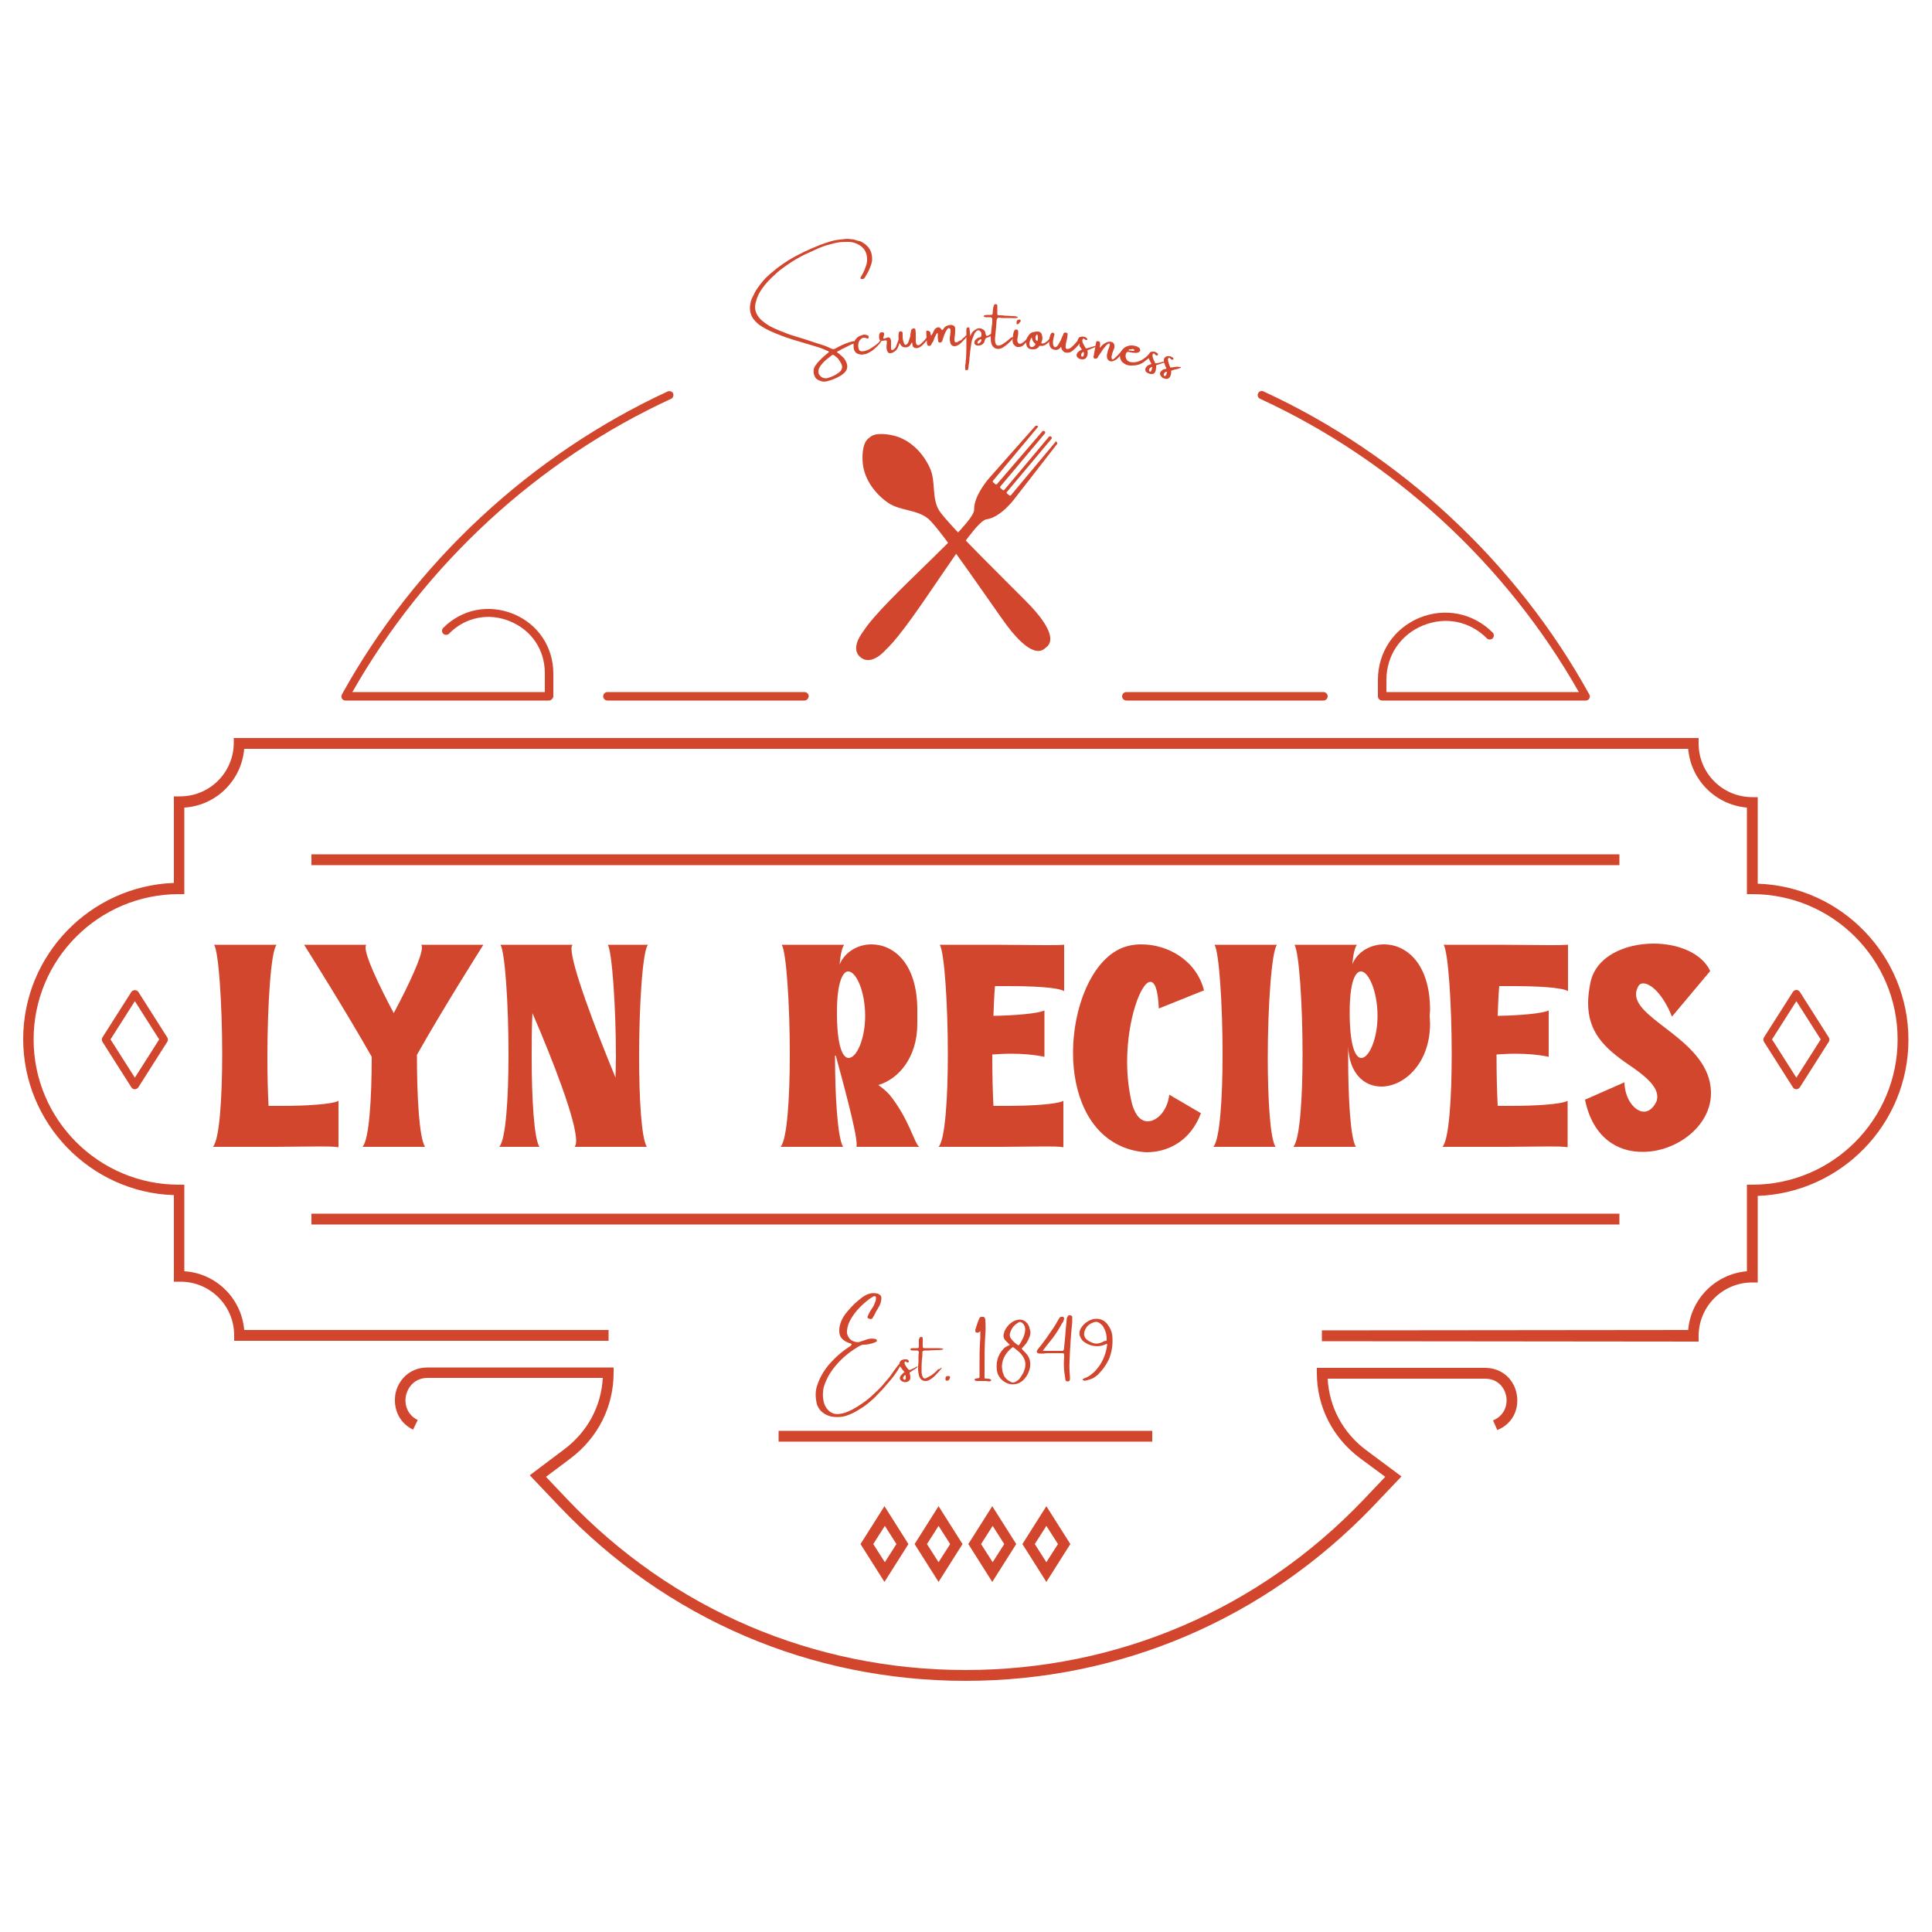 <?xml version="1.0" encoding="utf-8"?>
<!-- Generator: Adobe Illustrator 24.2.3, SVG Export Plug-In . SVG Version: 6.00 Build 0)  -->
<svg version="1.1" id="Layer_1" xmlns="http://www.w3.org/2000/svg" xmlns:xlink="http://www.w3.org/1999/xlink" x="0px" y="0px"
	 viewBox="0 0 500 500" style="enable-background:new 0 0 500 500;" xml:space="preserve">
<style type="text/css">
	.st0{fill:#D2462D;}
</style>
<g>
	<g>
		<g>
			<path class="st0" d="M223.3,62.8c1.7,1,2.5,2.5,2.4,4.5c0,0.3-0.1,0.7-0.2,1c-0.2,0.6-0.4,1.2-0.7,1.8c-0.3,0.6-0.6,1.1-0.9,1.6
				c-0.2,0.4-0.5,0.6-0.9,0.5c-0.1,0-0.2,0-0.3-0.1c0-0.1,0-0.2,0-0.3c0.5-0.8,1-1.7,1.3-2.7c0.3-0.6,0.4-1.3,0.4-2
				c0-1.8-0.8-3.1-2.4-3.9c-0.8-0.4-1.6-0.6-2.4-0.6c-0.8,0-1.6,0-2.4,0.1c-0.8,0.1-1.5,0.3-2.3,0.5c-1.2,0.3-2.3,0.7-3.4,1.2
				c-1.1,0.5-2.2,1-3.3,1.5c-1.4,0.7-2.8,1.5-4.1,2.4c-1.3,0.9-2.6,1.8-3.7,2.9c-1.1,1-2.2,2.1-3.1,3.4c-0.8,1.1-1.4,2.3-1.7,3.6
				c-0.5,1.7,0,3.2,1.3,4.5c0.8,0.7,1.7,1.4,2.7,1.9c1.6,0.8,3.2,1.4,4.8,2c1.4,0.4,2.8,0.9,4.2,1.3c0.9,0.3,1.8,0.6,2.7,0.9
				c0.7,0.2,1.3,0.4,1.9,0.6c0.6,0.2,1.3,0.5,1.9,0.8c0.4,0.2,0.7,0.2,1.1,0c1.2-0.7,2.5-1.3,3.8-1.7c0,0,0.1,0,0.1,0
				c0.3-0.1,0.6-0.2,0.9-0.2c0.1,0,0.1,0,0.2,0.1c0.1,0,0.1,0.1,0.1,0.2c0,0.1,0,0.2,0,0.2c0,0.1-0.1,0.1-0.2,0.1
				c-0.5,0.1-0.9,0.3-1.3,0.5c-0.4,0.2-0.8,0.4-1.2,0.6c-0.3,0.2-0.7,0.3-1,0.5c0,0-0.1,0-0.1,0.1c-0.2,0.1-0.3,0.1-0.5,0.2
				c-0.1,0.1-0.3,0.2-0.4,0.3c0.1,0.2,0.3,0.3,0.5,0.4c0.1,0.1,0.2,0.1,0.2,0.2c0.4,0.3,0.7,0.6,1,0.9c0.3,0.3,0.5,0.7,0.7,1.1
				c0.5,1.1,0.3,2-0.5,2.8c-0.3,0.3-0.6,0.5-0.9,0.7c-1.2,0.7-2.4,1.2-3.7,1.5c-0.5,0.1-1,0.1-1.5-0.1c-0.7-0.2-1.2-0.5-1.5-1.1
				c-0.3-0.5-0.4-1.2-0.3-1.9c0.1-0.5,0.3-0.9,0.6-1.2c0.3-0.5,0.7-0.9,1.1-1.3c0.4-0.4,0.8-0.8,1.3-1.2c0.2-0.2,0.4-0.3,0.6-0.5
				c0.1-0.1,0.2-0.2,0.3-0.2c0-0.1-0.1-0.2-0.1-0.3c-0.1-0.1-0.1-0.1-0.2-0.1c0,0-0.1,0-0.1,0c-1-0.5-2.1-0.9-3.2-1.2
				c-1.3-0.4-2.6-0.8-4-1.2c-0.6-0.2-1.1-0.3-1.7-0.5c-1.9-0.6-3.8-1.3-5.6-2.1c-1.1-0.5-2.2-1.1-3.2-1.8c-0.5-0.4-0.9-0.8-1.3-1.3
				c-0.8-1-1.1-2.2-1-3.5c0.1-0.7,0.2-1.3,0.5-2c0.3-0.6,0.6-1.2,0.9-1.8c0.8-1.3,1.7-2.4,2.7-3.5c1.8-1.7,3.7-3.2,5.8-4.5
				c2.6-1.6,5.4-2.9,8.2-4c1-0.4,2-0.7,3-1c1-0.3,2.1-0.4,3.1-0.5c0.6-0.1,1.3-0.1,1.9,0c0.6,0,1.2,0.2,1.8,0.4
				C222.7,62.4,223,62.6,223.3,62.8z M215.8,91.9c-0.2-0.1-0.4-0.1-0.6,0.1c-0.5,0.4-1,0.8-1.5,1.2c-0.5,0.4-0.9,0.9-1.3,1.4
				c-0.2,0.3-0.4,0.6-0.5,0.9c-0.2,0.7-0.1,1.3,0.3,1.7c0.4,0.5,0.9,0.7,1.6,0.7c0.2,0,0.3,0,0.4-0.1c0,0,0.1,0,0.1,0
				c1-0.3,1.9-0.7,2.7-1.3c1-0.7,1.2-1.6,0.6-2.6c-0.2-0.4-0.5-0.8-0.8-1.2C216.6,92.5,216.2,92.2,215.8,91.9z"/>
			<path class="st0" d="M227.8,88.1c0.2-0.2,0.3-0.2,0.4-0.2c0.1,0,0.1,0.2-0.1,0.4c-0.4,0.6-0.9,1.2-1.5,1.7
				c-0.6,0.6-1.2,1-1.8,1.3c-0.4,0.2-0.8,0.4-1.3,0.4c-0.3,0.1-0.7,0.1-1,0c-0.8-0.1-1.3-0.6-1.5-1.3c-0.1-0.4-0.1-0.9-0.1-1.3
				c0.1-0.5,0.2-0.9,0.5-1.2c0.2-0.4,0.6-0.7,1-0.9c0.4-0.2,0.8-0.3,1.2-0.4c0.4,0,0.8,0.1,1.1,0.3c0.1,0,0.1,0.1,0.1,0.2
				c0,0.1,0,0.1,0,0.2c0,0.2-0.1,0.3-0.2,0.3c-0.1,0-0.3,0-0.4-0.1c-0.1,0-0.3-0.1-0.4-0.1c-0.2,0-0.3,0-0.4,0
				c-0.4,0.1-0.7,0.4-1,0.8c-0.2,0.4-0.3,0.8-0.3,1.2c0,0.4,0.1,0.8,0.2,1.1c0.2,0.3,0.5,0.5,0.9,0.4c0.4,0,0.8-0.1,1.3-0.3
				c0.5-0.2,1-0.5,1.4-0.8c0.5-0.3,0.9-0.6,1.2-0.9C227.5,88.6,227.7,88.3,227.8,88.1z"/>
			<path class="st0" d="M232.6,87.7c0.1-0.2,0.1-0.3,0.2-0.3c0,0,0.1,0.1,0.1,0.2c0,0.1,0,0.3,0,0.5c0,0.3-0.1,0.6-0.2,1
				c-0.1,0.4-0.3,0.7-0.4,1c-0.2,0.4-0.6,0.8-1,1c-0.4,0.3-0.8,0.3-1.1,0.3s-0.6-0.4-0.7-0.9c-0.1-0.5-0.1-1,0-1.5
				c0-0.2,0-0.5,0-0.7c0-0.1,0-0.1-0.1-0.2c0,0-0.1,0-0.2,0c0,0-0.1,0-0.2,0c-0.3,0.1-0.6,0.1-0.8,0.1c-0.4-0.1-0.6-0.2-0.6-0.4
				c-0.1-0.2-0.1-0.5-0.1-0.9c0-0.3,0.1-0.5,0.2-0.7c0.2-0.2,0.3-0.2,0.6-0.2c0.3,0,0.5,0.1,0.5,0.3c0,0.2,0,0.5-0.1,0.7
				c-0.1,0.2-0.1,0.4-0.1,0.5c0,0.1,0.1,0.2,0.4,0.1c0.1,0,0.1,0,0.2-0.1c0.1,0,0.2-0.1,0.3-0.1c0.1,0,0.3-0.1,0.4-0.1
				c0.2,0,0.4,0.1,0.5,0.3c0.1,0.2,0.2,0.4,0.2,0.7c0,0.3,0,0.6,0,0.9c0,0.4,0,0.7,0,1c0,0.3,0.1,0.4,0.3,0.4c0.2,0,0.5-0.2,0.9-0.7
				C231.9,89.5,232.3,88.8,232.6,87.7z"/>
			<path class="st0" d="M240.2,86.9c0.1,0,0.1,0.2,0,0.5c-0.1,0.3-0.3,0.7-0.7,1.1c-0.3,0.4-0.7,0.8-1.1,1.1
				c-0.4,0.3-0.8,0.5-1.2,0.5c-0.3,0-0.6-0.1-0.7-0.2c-0.2-0.1-0.3-0.3-0.3-0.5c-0.1-0.2-0.1-0.3-0.1-0.5c0-0.1,0-0.2-0.1-0.2
				c0,0,0,0-0.1,0c-0.3,0.8-0.8,1.2-1.6,1.2c-0.4,0-0.8-0.1-1.1-0.5c-0.3-0.4-0.5-0.8-0.6-1.4c-0.1-0.6-0.1-1.2,0-1.8
				c0-0.2,0.1-0.4,0.3-0.4c0.1-0.1,0.3-0.1,0.4,0c0.2,0.1,0.2,0.1,0.3,0.3c0,0.1,0,0.3,0,0.4c0,0.1,0,0.2,0,0.3c0,0.4,0,0.8,0.1,1.2
				c0.1,0.4,0.2,0.8,0.4,1.1c0.2,0.2,0.4,0.2,0.6,0c0.2-0.2,0.4-0.5,0.5-0.9c0.1-0.3,0.2-0.6,0.3-0.9c0.1-0.3,0.1-0.5,0.1-0.7
				c0-0.1,0-0.1,0-0.1c0-0.1,0.1-0.3,0.1-0.4c0-0.2,0.1-0.4,0.1-0.6c0.1-0.3,0.3-0.5,0.7-0.5c0.2,0,0.4,0.1,0.4,0.3
				c0,0.3,0.1,0.6,0.1,0.9c0,0.3,0,0.6,0,0.9c0,0.4,0,0.8,0,1.2c0,0.6,0.2,0.9,0.4,1c0.3,0.1,0.6,0,0.9-0.3c0.3-0.3,0.7-0.6,1-1
				c0,0,0.1-0.1,0.1-0.1c0.1-0.1,0.1-0.2,0.2-0.3c0.1-0.1,0.2-0.2,0.3-0.3C240.1,87,240.2,86.9,240.2,86.9z"/>
			<path class="st0" d="M249.1,87.7L249.1,87.7c0-0.1,0.1-0.2,0.3-0.3s0.3-0.3,0.5-0.5c0.2-0.1,0.3-0.2,0.4-0.2c0.1,0,0.1,0.1,0,0.4
				c0,0,0,0.1-0.1,0.1c0,0-0.1,0.1-0.1,0.1c0,0,0,0,0,0c-0.8,0.9-1.3,1.4-1.8,1.8c-0.4,0.3-0.9,0.5-1.3,0.5c-0.4,0-0.7-0.2-0.9-0.5
				c-0.2-0.3-0.2-0.7-0.3-1.1c0-0.4,0-0.9,0.1-1.3c0.1-0.5,0.1-0.9,0.1-1.2c0-0.3-0.1-0.5-0.4-0.6c-0.2,0-0.4,0.2-0.6,0.5
				c-0.2,0.3-0.4,0.7-0.6,1.2c-0.2,0.5-0.3,0.9-0.4,1.2c-0.1,0.2-0.1,0.3-0.1,0.4c-0.1,0.2-0.2,0.3-0.4,0.4c-0.2,0.1-0.3,0.1-0.5,0
				c-0.1-0.1-0.2-0.2-0.2-0.3c0-0.3-0.1-0.5-0.1-0.8c0-0.2,0-0.4,0-0.5c0,0,0-0.1,0-0.2c0-0.1,0-0.2,0-0.3c0-0.1,0-0.2,0-0.2
				s-0.1-0.1-0.1-0.1c-0.1,0-0.2,0.1-0.3,0.3c-0.1,0.2-0.2,0.5-0.4,0.8c-0.1,0.3-0.2,0.6-0.3,0.8c-0.1,0.2-0.1,0.4-0.2,0.4
				c0,0,0,0.1-0.1,0.1c-0.1,0.2-0.2,0.4-0.3,0.6c-0.1,0.2-0.2,0.3-0.4,0.3c-0.4,0.1-0.6-0.1-0.7-0.5c-0.1-1-0.1-2.1-0.2-3.1
				c0-0.3,0.2-0.4,0.5-0.3c0.3,0.1,0.5,0.2,0.6,0.5c0,0.4,0.1,0.7,0.2,0.7c0.1,0,0.2-0.2,0.4-0.6c0.1-0.2,0.2-0.4,0.3-0.6
				c0.1-0.3,0.3-0.5,0.6-0.7c0.2-0.2,0.5-0.2,0.7-0.2c0.2,0.1,0.4,0.2,0.6,0.5c0.1,0.1,0.1,0.2,0.2,0.2c0.1,0,0.1,0,0.2-0.1
				c0.1-0.1,0.1-0.1,0.2-0.2c0-0.1,0.1-0.2,0.1-0.2c0.3-0.4,0.7-0.6,1.1-0.7c0.4-0.1,0.8-0.2,1.2,0c0.4,0.1,0.6,0.4,0.6,0.9
				c0,0.6,0,1.2-0.1,1.8c0,0.3-0.1,0.6-0.1,0.8c0,0.6,0.1,0.9,0.3,0.9c0.2,0,0.5,0,0.8-0.3C248.5,88.2,248.8,88,249.1,87.7z"/>
			<path class="st0" d="M255.6,86.9c0.2-0.1,0.5-0.2,0.9-0.5c0.4-0.3,0.5-0.3,0.5,0c0,0.3-0.2,0.5-0.6,0.6c-0.4,0.2-0.7,0.3-1,0.4
				c-0.1,0-0.2,0.1-0.2,0.1c-0.1,0.1-0.1,0.1-0.2,0.2c-0.1,0.3-0.2,0.6-0.3,0.9c-0.4,0.7-1.1,0.9-1.9,0.8c-0.3-0.1-0.5-0.2-0.6-0.5
				c-0.1-0.2,0-0.5,0.1-0.8c0.3-0.3,0.6-0.6,0.9-0.7c0.1-0.1,0.3-0.1,0.4-0.1c0.1,0,0.1,0,0.2-0.1c0.1-0.1,0.2-0.2,0.2-0.5
				c0-0.2,0-0.5-0.1-0.7c-0.1-0.2-0.3-0.4-0.5-0.5c-0.2-0.1-0.5,0-0.7,0.2c-0.3,0.3-0.5,0.5-0.6,0.9c-0.3,0.7-0.6,1.4-0.7,2.1
				c-0.2,1.3-0.4,2.7-0.5,4c0,0.6-0.1,1.2-0.2,1.8c0,0.3-0.1,0.5-0.1,0.8c0,0.1,0,0.2-0.1,0.3c0,0.2-0.2,0.2-0.4,0.2
				c-0.2,0-0.3-0.1-0.3-0.3c0-0.2,0-0.4,0-0.6c0,0,0-0.1,0-0.1c0-0.2,0-0.5,0.1-0.7c0-0.4,0-0.8,0.1-1.2c0.1-1.7,0.1-3.4,0.1-5.1
				c0-0.6,0-1.3,0-1.9c0-0.1,0-0.1,0-0.2c0-0.2,0-0.4,0-0.6c0-0.2,0.2-0.3,0.4-0.4c0.2,0,0.4,0.1,0.4,0.3c0,0,0,0,0,0.1
				c0.1,0.5,0.1,1.1,0.2,1.9c0.2-0.5,0.4-0.9,0.7-1.2s0.6-0.5,1-0.7c0.3-0.1,0.6-0.2,0.9-0.1c0.3,0,0.6,0.2,0.9,0.4
				c0.3,0.2,0.4,0.6,0.5,1.1c0,0.2,0.1,0.3,0.2,0.4C255.2,86.9,255.3,86.9,255.6,86.9z M253.3,88.9c0.2-0.1,0.4-0.3,0.5-0.4
				c0.1-0.2,0.2-0.3,0.2-0.5c0-0.1,0-0.2-0.2-0.2c-0.3,0.1-0.5,0.3-0.7,0.5c-0.1,0.2-0.2,0.4-0.1,0.5C253,88.9,253.1,89,253.3,88.9z
				"/>
			<path class="st0" d="M262.1,87.3c0.3-0.3,0.4-0.3,0.4-0.2c0,0.1-0.2,0.4-0.5,0.7c-0.3,0.3-0.6,0.7-1.1,1.1
				c-0.4,0.4-0.9,0.7-1.3,1c-0.5,0.3-0.9,0.4-1.3,0.4c-0.5,0-0.9-0.2-1.2-0.5c-0.3-0.3-0.5-0.7-0.6-1.2c-0.1-0.5-0.1-1-0.1-1.6
				c0.1-0.6,0.1-1.2,0.2-1.9c0-0.3,0.1-0.6,0.1-0.9c0.1-0.5,0.1-1,0.1-1.5c0-0.2,0-0.3-0.1-0.4c-0.1-0.1-0.2-0.2-0.3-0.2
				c-0.2,0-0.4,0-0.7,0c-0.2,0-0.4,0-0.6,0c-0.2,0-0.4-0.1-0.5-0.2c-0.1-0.1,0-0.2,0.2-0.3c0.1,0,0.3-0.1,0.5-0.1c0.2,0,0.4,0,0.6,0
				c0.1,0,0.2,0,0.3,0c0.3,0,0.5,0,0.6-0.1c0.1-0.1,0.1-0.3,0.1-0.5c0-0.3,0.1-0.6,0.1-0.9c0-0.2,0-0.3,0.1-0.5
				c0-0.2,0.1-0.4,0.2-0.6c0.1-0.2,0.3-0.2,0.5-0.2c0.2,0.1,0.3,0.2,0.3,0.3c0,0.3,0,0.6,0,0.9c0,0.2,0,0.3,0,0.5c0,0.2,0,0.4,0,0.6
				c0,0.3,0,0.4,0.1,0.5c0.1,0.1,0.2,0.1,0.5,0.1c0.5,0,0.9,0,1.3,0.1c0.2,0,0.8,0,1.8,0.1c1,0,1.5,0.1,1.6,0.3
				c0.1,0.2-0.6,0.3-1.9,0.2c-0.8,0-1.4,0-1.9,0c-0.3,0-0.6,0-0.8-0.1c-0.4,0-0.6,0-0.7,0.2s-0.2,0.4-0.2,0.8c0,0.4-0.1,0.8-0.1,1.3
				c-0.1,1-0.2,2.1-0.3,3.2c0,0.7,0.1,1.2,0.3,1.5c0.2,0.2,0.5,0.3,0.9,0.2c0.4-0.1,0.8-0.3,1.3-0.7c0.5-0.3,0.9-0.7,1.4-1.1
				c0.1-0.1,0.2-0.2,0.4-0.3C262,87.3,262.1,87.3,262.1,87.3z"/>
			<path class="st0" d="M265.9,88.2c-0.2,0.3-0.5,0.6-0.9,1c-0.4,0.4-0.8,0.6-1.3,0.6c-0.5,0.1-0.9-0.1-1.3-0.6
				c-0.2-0.2-0.3-0.4-0.3-0.7c-0.1-0.3-0.1-0.5,0-0.7c0-0.1,0-0.1,0-0.2c0-0.3,0.1-0.6,0.1-0.9c0-0.3,0.1-0.6,0.2-0.9
				c0.1-0.3,0.2-0.4,0.4-0.5c0.5-0.1,0.7,0.1,0.7,0.6c0,0.1,0,0.3,0,0.4c0,0.1,0,0.1,0,0.2c0,0.2-0.1,0.4-0.1,0.6
				c0,0.2,0,0.3-0.1,0.5c-0.1,0.7,0.1,1.2,0.4,1.3c0.3,0.2,0.7,0,1.2-0.4c0.5-0.4,0.8-0.7,0.9-1c0.2-0.3,0.3-0.3,0.3-0.2
				C266.1,87.6,266.1,87.8,265.9,88.2z M263.6,83.8c-0.1,0.1-0.2,0.1-0.2,0.1c-0.1,0-0.2,0-0.2,0c-0.1,0-0.1-0.1-0.1-0.2
				c0-0.1,0-0.2,0-0.3c0,0,0,0,0-0.1c0-0.1,0-0.2,0.1-0.3c0.1-0.2,0.3-0.3,0.7-0.3c0.1,0,0.2,0.1,0.2,0.2c0.1,0.1,0.1,0.2,0,0.3
				C263.9,83.4,263.8,83.6,263.6,83.8z"/>
			<path class="st0" d="M271.6,87.7c0.1-0.1,0.1,0,0.1,0.3c0,0.3-0.3,0.6-0.8,1c-0.5,0.4-1,0.6-1.5,0.5c-0.1,0-0.2,0-0.3,0
				c-0.1,0-0.2,0.1-0.2,0.2c-0.1,0.1-0.1,0.2-0.2,0.2l0,0c-0.3,0.3-0.7,0.5-1.2,0.5s-0.8,0-1.2-0.2c-0.4-0.2-0.6-0.6-0.7-1.1
				c-0.1-0.4,0-0.9,0.1-1.3c0.1-0.4,0.3-0.7,0.5-1c0.3-0.4,0.6-0.7,1-0.8c0.4-0.1,0.8-0.2,1.3-0.2c0.7,0,1.1,0.4,1.2,1.1
				c0.1,0.4,0.1,0.8,0,1.2c0,0.1-0.1,0.2-0.1,0.3c0,0.1-0.1,0.1-0.1,0.2c0,0.2,0,0.3,0.3,0.3C270.3,88.9,270.9,88.5,271.6,87.7z
				 M267.2,89.8c0.4-0.1,0.7-0.4,0.8-0.8c-0.6-0.4-0.9-1-1-1.7c-0.2,0.3-0.4,0.7-0.5,1.1c-0.1,0.4-0.1,0.8,0,1.1
				C266.7,89.8,266.9,89.9,267.2,89.8z M268.4,88.3c0.1-0.1,0.2-0.3,0.2-0.5c0-0.2,0-0.4,0-0.6c0-0.2-0.1-0.4-0.1-0.5
				s-0.1-0.2-0.2-0.1c-0.1,0.1-0.2,0.3-0.3,0.5c0,0.2,0,0.5,0,0.7S268.3,88.1,268.4,88.3z"/>
			<path class="st0" d="M279.4,88.9c-0.2,0.2-0.3,0.4-0.5,0.6c-0.9,1-1.6,1.6-2.1,1.7s-0.9,0.1-1.2,0c-0.3-0.1-0.5-0.4-0.7-0.6
				c-0.2-0.3-0.2-0.6-0.3-0.9c-0.4,0.7-1,1-1.8,0.8c-0.4-0.1-0.8-0.3-1-0.7c-0.2-0.4-0.3-0.9-0.3-1.5c0-0.6,0.2-1.2,0.4-1.8
				c0.1-0.2,0.2-0.3,0.4-0.4c0.1,0,0.3,0,0.4,0.1c0.1,0.1,0.2,0.2,0.2,0.3c0,0.1-0.1,0.3-0.1,0.4c0,0.1-0.1,0.2-0.1,0.3
				c-0.1,0.4-0.1,0.8-0.2,1.2c0,0.4,0,0.8,0.2,1.2c0.2,0.3,0.4,0.3,0.6,0.2s0.5-0.4,0.7-0.8c0.2-0.3,0.3-0.6,0.5-0.9
				c0.1-0.3,0.2-0.5,0.3-0.7l0-0.1c0.1-0.1,0.1-0.2,0.2-0.4c0.1-0.2,0.2-0.3,0.2-0.5c0.1-0.3,0.4-0.4,0.8-0.3
				c0.2,0.1,0.3,0.2,0.3,0.4c0,0.3-0.1,0.6-0.1,0.9c-0.1,0.3-0.1,0.6-0.2,0.9c-0.1,0.4-0.2,0.8-0.2,1.2c-0.1,0.6,0.1,0.9,0.6,0.8
				c0.5,0,1.3-0.7,2.3-1.9c0.1-0.1,0.2-0.3,0.2-0.4c0.1-0.2,0.2-0.4,0.3-0.6c0.2-0.2,0.6-0.3,1-0.3c0.2,0,0.4,0.1,0.6,0.1
				c0.2,0.1,0.3,0.2,0.5,0.4c0,0,0,0.1,0.1,0.1c0,0,0,0.1,0,0.2c-0.1,0.1-0.2,0.1-0.3,0.1c-0.1,0-0.2,0-0.2-0.1
				c-0.1,0-0.1-0.1-0.2-0.1l-0.1-0.1c-0.1-0.1-0.2-0.1-0.3,0c-0.1,0.1-0.1,0.2-0.2,0.3c0,0.3,0,0.5,0.2,0.9c0.2,0.3,0.3,0.6,0.5,0.9
				c0.1,0.1,0.1,0.2,0.2,0.3c0,0.1,0.2,0.1,0.4,0c0.2,0,0.7-0.2,1.4-0.4c0.7-0.2,1-0.3,1-0.2c0,0.1-0.3,0.3-0.8,0.5
				c-0.5,0.2-0.9,0.4-1.2,0.5c-0.3,0.1-0.4,0.2-0.4,0.2c0,0.1,0.1,0.3,0.1,0.5c0,0.2,0,0.5-0.1,0.8c-0.1,0.3-0.2,0.5-0.4,0.7
				c-0.2,0.2-0.5,0.3-0.9,0.3c-0.4,0-0.7-0.1-1-0.3c-0.3-0.2-0.4-0.4-0.5-0.7c0-0.3,0.1-0.6,0.4-0.9c0.2-0.2,0.4-0.3,0.7-0.5
				c0.1,0,0.2-0.1,0.3-0.1c-0.2-0.4-0.5-0.7-0.7-1.1C279.5,89.1,279.4,89,279.4,88.9z M280.1,92.3c0.1,0,0.3-0.1,0.3-0.2
				c0.1-0.1,0.1-0.3,0.1-0.5c0-0.2,0-0.3,0-0.4c0-0.1,0-0.1-0.1-0.1c0,0-0.1,0-0.1,0c-0.2,0.1-0.3,0.3-0.4,0.4
				c-0.1,0.2-0.1,0.4-0.1,0.5c0,0.1,0.1,0.1,0.1,0.2C279.9,92.3,280,92.3,280.1,92.3z"/>
			<path class="st0" d="M289.3,91.9c0.5-0.5,0.8-0.9,0.9-1c0.1-0.1,0.2-0.1,0.2,0.1c0,0.2-0.2,0.6-0.6,1.1c-0.4,0.6-0.9,1-1.4,1.2
				c-0.5,0.3-0.9,0.3-1.3,0.1c-0.3-0.2-0.6-0.5-0.6-0.9c-0.1-0.5,0-1,0.2-1.6c0,0,0,0,0-0.1c0-0.1,0.1-0.3,0.2-0.5
				c0.1-0.2,0.1-0.4,0.2-0.6c0.1-0.2,0.1-0.4,0.1-0.6c0-0.2-0.1-0.2-0.2-0.2c-0.3,0.1-0.6,0.3-0.9,0.7c-0.3,0.4-0.7,0.8-0.9,1.2
				c-0.3,0.4-0.5,0.8-0.7,1c-0.1,0.1-0.1,0.2-0.2,0.3c-0.1,0.1-0.1,0.2-0.2,0.4c-0.2,0.3-0.5,0.4-0.8,0.3c-0.2-0.1-0.3-0.2-0.3-0.4
				c0-0.2,0-0.3,0.1-0.4c0-0.1,0-0.2,0-0.2c0.2-1.1,0.4-2.2,0.6-3.3c0-0.1,0.1-0.2,0.2-0.2c0.1,0,0.2,0,0.4,0c0.1,0,0.2,0.1,0.3,0.2
				c0.1,0.1,0.1,0.2,0.1,0.4c0,0.1,0,0.1,0,0.2c0,0,0,0.1,0,0.1c0,0.2,0,0.3-0.1,0.4c0,0.2,0,0.3,0,0.3c0,0.1,0.1,0.1,0.1,0
				c0.1,0,0.2-0.2,0.4-0.4c0.4-0.4,0.8-0.7,1.3-0.9c0.4-0.2,0.9-0.2,1.3-0.1c0.4,0.1,0.6,0.4,0.7,0.8c0,0.2,0,0.4,0,0.6
				c0,0.2-0.1,0.4-0.2,0.6c-0.1,0.2-0.1,0.4-0.2,0.6c0,0.1-0.1,0.1-0.1,0.2c-0.2,0.7-0.3,1.2-0.2,1.4c0.1,0.3,0.2,0.4,0.4,0.3
				C288.5,92.7,288.8,92.4,289.3,91.9z"/>
			<path class="st0" d="M297.8,91.1c0.2-0.1,0.5-0.1,0.8-0.1c0.2,0,0.4,0.1,0.6,0.2c0.2,0.1,0.3,0.2,0.5,0.4c0,0,0,0.1,0,0.1
				c0,0,0,0.1-0.1,0.2c-0.1,0.1-0.2,0.1-0.3,0.1c-0.1,0-0.2,0-0.2-0.1c-0.1-0.1-0.1-0.1-0.2-0.2l-0.1-0.1c-0.1-0.1-0.2-0.1-0.3-0.1
				c-0.1,0-0.2,0.1-0.2,0.3c-0.1,0.3,0,0.5,0.1,0.9c0.1,0.3,0.2,0.6,0.4,0.9c0.1,0.1,0.1,0.2,0.1,0.3c0,0.1,0.2,0.1,0.4,0.1
				c0.2,0,0.7-0.1,1.4-0.3c0.7-0.2,1-0.2,1-0.1c0,0.1-0.3,0.2-0.9,0.4c-0.5,0.2-1,0.3-1.2,0.4c-0.3,0.1-0.4,0.1-0.4,0.2
				c0,0.1,0,0.3,0,0.5s-0.1,0.5-0.1,0.8c-0.1,0.3-0.2,0.5-0.4,0.7c-0.2,0.2-0.5,0.2-0.9,0.2c-0.4-0.1-0.7-0.2-1-0.4
				c-0.3-0.2-0.4-0.5-0.4-0.8c0-0.3,0.2-0.6,0.5-0.9c0.2-0.2,0.5-0.3,0.8-0.4c0.1,0,0.2-0.1,0.3-0.1c-0.2-0.4-0.4-0.8-0.6-1.2
				l-0.1-0.3c-0.5,0.4-0.9,0.7-1.3,1c-0.7,0.5-1.3,0.7-1.9,0.8c-0.5,0.1-1,0.1-1.4,0.1c-0.5,0-1-0.1-1.4-0.3
				c-0.4-0.2-0.8-0.5-1.1-0.9c-0.4-0.7-0.5-1.4-0.2-2.1c0.2-0.6,0.6-1,1.1-1.4c0.5-0.3,1.1-0.5,1.7-0.5c0.5,0,1,0.1,1.5,0.3
				c0.2,0.1,0.4,0.2,0.6,0.4c0.1,0.2,0.2,0.4,0.2,0.5c0,0.2-0.1,0.3-0.3,0.5c-0.4,0.2-0.8,0.3-1.2,0.2c-0.5,0-1-0.1-1.4-0.2
				c-0.2-0.1-0.4,0-0.5,0c-0.1,0.1-0.2,0.2-0.3,0.4c-0.2,0.6-0.1,1.1,0.2,1.6c0.2,0.3,0.5,0.5,1,0.6c0.4,0.1,0.9,0.1,1.4,0
				c0.5-0.1,1.2-0.3,1.9-0.8c0.6-0.4,1.2-0.9,1.7-1.6C297.4,91.3,297.5,91.2,297.8,91.1z M292.3,90.4
				C292.3,90.4,292.3,90.4,292.3,90.4c-0.1,0-0.1,0-0.1,0.1c0,0-0.1,0-0.1,0.1c0,0-0.1,0-0.1,0c0,0,0.1,0.1,0.3,0.1s0.4,0,0.6,0.1
				c0.2,0,0.4,0,0.5,0c0.1,0,0.2-0.1,0.2-0.2c0,0,0-0.1-0.1-0.1c0,0-0.1-0.1-0.1-0.1c-0.2-0.1-0.4-0.1-0.6,0S292.5,90.4,292.3,90.4z
				 M297.6,96.2c0.1,0,0.3,0,0.3-0.2c0.1-0.1,0.1-0.3,0.2-0.5c0-0.2,0.1-0.3,0.1-0.4c0-0.1,0-0.1-0.1-0.1c0,0-0.1,0-0.1,0
				c-0.2,0.1-0.4,0.2-0.5,0.4c-0.1,0.2-0.2,0.3-0.1,0.5c0,0.1,0,0.1,0.1,0.2C297.4,96.1,297.5,96.2,297.6,96.2z"/>
			<path class="st0" d="M305.6,95.1c0,0.1-0.3,0.2-0.9,0.4c-0.6,0.1-1,0.2-1.2,0.3c-0.3,0.1-0.4,0.1-0.4,0.2c0,0.1,0,0.3,0,0.5
				c0,0.2-0.1,0.5-0.2,0.8s-0.3,0.5-0.5,0.6c-0.2,0.2-0.5,0.2-0.9,0.1c-0.4-0.1-0.7-0.2-0.9-0.5c-0.2-0.2-0.4-0.5-0.4-0.8
				c0-0.3,0.2-0.6,0.6-0.9c0.2-0.2,0.5-0.3,0.8-0.3c0.1,0,0.2-0.1,0.3-0.1c-0.2-0.4-0.4-0.8-0.5-1.2c-0.2-0.4-0.2-0.7-0.2-1
				c0-0.3,0.1-0.6,0.4-0.8c0.3-0.2,0.6-0.3,1.1-0.2c0.2,0,0.4,0.1,0.6,0.2c0.2,0.1,0.3,0.2,0.4,0.4c0,0,0,0.1,0,0.1s0,0.1-0.1,0.1
				c-0.1,0.1-0.2,0.1-0.3,0.1c-0.1,0-0.1-0.1-0.2-0.1c-0.1-0.1-0.1-0.1-0.2-0.2c0,0-0.1-0.1-0.1-0.1c-0.1-0.1-0.2-0.1-0.3-0.1
				c-0.1,0-0.2,0.1-0.2,0.3c-0.1,0.2,0,0.5,0.1,0.9c0.1,0.3,0.2,0.7,0.3,0.9c0.1,0.1,0.1,0.2,0.1,0.3c0,0.1,0.2,0.1,0.4,0.1
				c0.2,0,0.7-0.1,1.4-0.2C305.3,95,305.7,94.9,305.6,95.1z M301.4,97.3c0.1,0,0.3,0,0.3-0.1c0.1-0.1,0.2-0.3,0.2-0.5
				c0-0.2,0.1-0.3,0.1-0.4c0-0.1,0-0.1-0.1-0.1c0,0-0.1,0-0.1,0c-0.2,0.1-0.4,0.2-0.5,0.4c-0.1,0.2-0.2,0.3-0.1,0.5
				c0,0.1,0,0.1,0.1,0.2C301.3,97.3,301.3,97.3,301.4,97.3z"/>
		</g>
		<g>
			<path class="st0" d="M232.6,353.1c0.1,0,0.1-0.1,0.2-0.1c0.1,0,0.2,0,0.3,0.1c0.1,0,0.1,0.1,0,0.2c-0.6,1.1-1.4,2.4-2.5,3.7
				c-1.1,1.3-2.1,2.5-3.2,3.6c-1,1.1-1.8,1.8-2.3,2.2c-1.1,1-2.4,1.8-3.8,2.6c-0.7,0.4-1.5,0.7-2.3,1c-1,0.3-2,0.4-3.1,0.3
				c-1.4-0.1-2.6-0.7-3.5-1.6c-0.6-0.7-1-1.4-1.1-2.2c-0.3-1.5-0.3-3,0.2-4.4c0.4-1.2,0.9-2.3,1.6-3.4c0.7-1.1,1.5-2.1,2.4-3
				c1.3-1.4,2.8-2.6,4.5-3.7c0,0,0.1-0.1,0.1-0.1c0.1,0,0.2-0.1,0.2-0.2c0.1-0.1,0.1-0.2,0.1-0.3c-0.9-0.3-1.6-0.6-2.1-1
				c-0.5-0.4-0.8-0.8-0.9-1.2c-0.2-0.4-0.2-0.9-0.2-1.4c0-0.7,0.2-1.4,0.4-2c0.4-1.1,1-2,1.8-2.9c1-1.2,2-2.2,3.3-3.2
				c0.6-0.5,1.2-0.9,2-1.2c0.6-0.2,1.2-0.3,1.9-0.2c0.5,0,0.8,0.2,1.1,0.4c0.3,0.2,0.4,0.5,0.4,0.9c0,0.4-0.1,0.8-0.2,1.2
				c-0.2,0.6-0.5,1.1-0.8,1.6c-0.3,0.5-0.6,1-0.8,1.5c-0.1,0.2-0.3,0.4-0.4,0.7c-0.1,0.2-0.2,0.3-0.3,0.3c-0.1,0.1-0.3,0.1-0.6,0
				c-0.2,0-0.3-0.1-0.4-0.2c-0.1-0.1-0.1-0.2-0.1-0.3c0.1-0.2,0.2-0.5,0.3-0.7c0.2-0.4,0.4-0.8,0.7-1.2c0.1-0.2,0.2-0.4,0.4-0.6
				c0.3-0.5,0.5-1.1,0.7-1.6c0.1-0.3,0.1-0.6,0.1-0.9c0-0.2-0.1-0.3-0.2-0.3c-0.1-0.1-0.3-0.1-0.4,0c-0.4,0.2-0.7,0.4-1,0.6
				c-2,1.5-3.6,3.1-4.8,5.1c-0.6,1-1,2-1.1,3.2c-0.1,0.6,0.1,1.2,0.5,1.8c0.3,0.5,0.8,0.8,1.4,1c0.6,0.2,1.1,0.2,1.6,0
				c0.6-0.2,1.2-0.4,1.8-0.6c0.6-0.2,1.2-0.2,1.9-0.1c0.2,0,0.4,0.1,0.5,0.3c0.1,0.2,0.1,0.3-0.1,0.4c-0.3,0.2-0.6,0.3-0.9,0.4
				c-0.7,0.2-1.4,0.4-2.2,0.4c-0.5,0-0.8,0.1-1.2,0.3c-2.1,1.2-3.9,2.6-5.4,4.2c-1.5,1.6-2.7,3.3-3.5,5.3c-0.3,0.8-0.6,1.6-0.6,2.5
				c-0.1,0.9,0,1.7,0.2,2.6c0.2,0.7,0.5,1.4,1.1,2c0.8,0.9,1.9,1.2,3.1,1c0.7-0.1,1.4-0.3,2.1-0.6c1.2-0.5,2.3-1.2,3.5-2
				s2.3-1.7,3.3-2.7c1-0.9,1.9-1.8,2.6-2.7c0.4-0.5,1-1.1,1.6-1.9C231.2,354.9,232,353.9,232.6,353.1z"/>
			<path class="st0" d="M237.5,353.7c0,0.1-0.2,0.3-0.7,0.6c-0.5,0.3-0.8,0.5-1.1,0.7c-0.2,0.1-0.3,0.2-0.3,0.3
				c0,0.1,0.1,0.3,0.1,0.5c0.1,0.2,0.1,0.5,0.1,0.8c0,0.3-0.1,0.5-0.3,0.7c-0.2,0.2-0.4,0.3-0.8,0.4c-0.4,0-0.7,0-1-0.2
				c-0.3-0.1-0.5-0.4-0.6-0.6c-0.1-0.3,0-0.6,0.3-1c0.2-0.2,0.4-0.4,0.6-0.6c0.1-0.1,0.2-0.1,0.3-0.2c-0.3-0.3-0.6-0.7-0.8-1
				c-0.3-0.3-0.4-0.6-0.5-0.9c-0.1-0.3,0-0.6,0.2-0.9c0.2-0.3,0.5-0.4,1-0.5c0.2,0,0.4,0,0.6,0c0.2,0,0.4,0.1,0.5,0.3
				c0,0,0.1,0.1,0.1,0.1c0,0,0,0.1,0,0.2c-0.1,0.1-0.1,0.2-0.2,0.2c-0.1,0-0.2,0-0.2,0c-0.1,0-0.2-0.1-0.2-0.1c0,0-0.1,0-0.1-0.1
				c-0.1-0.1-0.3,0-0.3,0c-0.1,0.1-0.1,0.2-0.1,0.3c0,0.3,0.1,0.5,0.3,0.8s0.4,0.6,0.6,0.8c0.1,0.1,0.1,0.2,0.2,0.2
				c0.1,0.1,0.2,0,0.4,0c0.2-0.1,0.7-0.3,1.3-0.6C237.1,353.7,237.5,353.6,237.5,353.7z M234.1,357.1c0.1,0,0.2-0.1,0.3-0.2
				c0-0.2,0.1-0.3,0-0.5c0-0.2,0-0.3,0-0.4c0-0.1-0.1-0.1-0.1-0.1c-0.1,0-0.1,0-0.1,0c-0.2,0.1-0.3,0.3-0.4,0.5
				c-0.1,0.2-0.1,0.4,0,0.5c0,0.1,0.1,0.1,0.1,0.1C234,357.1,234,357.1,234.1,357.1z"/>
			<path class="st0" d="M243.3,354.2c0.3-0.3,0.4-0.3,0.4-0.2c0,0.1-0.2,0.4-0.5,0.7c-0.3,0.3-0.6,0.7-1,1.1
				c-0.4,0.4-0.8,0.8-1.3,1.1c-0.4,0.3-0.9,0.5-1.3,0.5c-0.5,0-0.9-0.1-1.2-0.4c-0.3-0.3-0.5-0.7-0.6-1.1c-0.1-0.5-0.2-1-0.2-1.5
				c0-0.6,0-1.2,0.1-1.9c0-0.3,0-0.6,0-0.9c0-0.5,0-1,0.1-1.5c0-0.2,0-0.3-0.1-0.4c-0.1-0.1-0.2-0.2-0.3-0.2c-0.2,0-0.4,0-0.7,0
				c-0.2,0-0.4,0-0.6,0c-0.2,0-0.4-0.1-0.5-0.2c-0.1-0.1,0-0.2,0.2-0.3c0.1-0.1,0.3-0.1,0.5-0.1c0.2,0,0.4,0,0.6,0
				c0.1,0,0.2,0,0.3,0c0.3,0,0.5,0,0.5-0.1c0.1-0.1,0.1-0.3,0.1-0.6c0-0.3,0-0.6,0-0.9c0-0.2,0-0.3,0-0.5c0-0.2,0.1-0.4,0.2-0.6
				c0.1-0.2,0.3-0.2,0.5-0.2c0.2,0,0.3,0.2,0.3,0.3c0,0.3,0,0.6,0,0.9c0,0.2,0,0.3,0,0.5c0,0.2,0,0.4,0,0.6c0,0.3,0,0.4,0.1,0.5
				c0.1,0.1,0.2,0.1,0.5,0.1c0.5,0,0.9,0,1.3,0c0.2,0,0.8,0,1.8,0c1,0,1.5,0.1,1.6,0.2c0.1,0.2-0.6,0.3-1.9,0.3
				c-0.8,0-1.4,0.1-1.9,0.1c-0.3,0-0.6,0-0.8,0c-0.4,0-0.6,0.1-0.7,0.2c-0.1,0.1-0.1,0.4-0.1,0.8c0,0.4,0,0.8-0.1,1.3
				c-0.1,1-0.1,2.1-0.1,3.2c0,0.7,0.2,1.2,0.4,1.5s0.6,0.3,0.9,0.1s0.8-0.4,1.3-0.7c0.5-0.4,0.9-0.7,1.3-1.1
				c0.1-0.1,0.2-0.2,0.3-0.4C243.2,354.3,243.2,354.3,243.3,354.2z"/>
			<path class="st0" d="M245.4,356.1c0.4,0,0.6,0.2,0.4,0.6c-0.1,0.2-0.1,0.3-0.2,0.4c-0.1,0.1-0.2,0.2-0.3,0.2c-0.1,0-0.2,0-0.4,0
				c-0.1,0-0.2-0.1-0.2-0.2c0-0.2,0-0.4,0-0.5C244.8,356.2,245,356.1,245.4,356.1z"/>
			<path class="st0" d="M255.5,356.8c0.1,0,0.1,0,0.2,0c0.3,0,0.5,0.1,0.7,0.2c0,0,0,0,0.1,0.1c0,0,0,0.1,0,0.1c0,0,0,0.1,0,0.1
				c0,0-0.1,0.1-0.1,0.1c-0.2,0.1-0.3,0.1-0.5,0.1c-0.5-0.1-0.9-0.1-1.4-0.1c-0.5,0-0.9,0-1.4,0c-0.1,0-0.1,0-0.2,0
				c-0.2,0-0.3,0-0.5-0.1c0,0-0.1,0-0.1-0.1s-0.1-0.1-0.1-0.1c0,0,0-0.1,0-0.1c0-0.1,0-0.1,0.1-0.1c0.2-0.1,0.4-0.2,0.7-0.2
				c0.2,0,0.4-0.1,0.4-0.1c0.1-0.1,0.1-0.2,0.1-0.5c0-0.3,0-0.7,0-1c0-0.5,0-1,0-1.5c0-2.4,0-4.9,0.2-7.3c0-0.4,0-0.8,0-1.2
				c0-0.2,0-0.4,0-0.6c-0.1,0.1-0.3,0.2-0.4,0.3c-0.1,0.1-0.3,0.1-0.5,0.1c-0.3-0.1-0.4-0.2-0.4-0.5c0-0.1,0-0.1,0-0.2
				c0.3-1,0.6-2,1-2.9c0.1-0.3,0.3-0.5,0.6-0.5c0.6-0.1,0.9,0.1,1,0.7c0,0.1,0,0.2,0,0.2c0.1,1.2,0.1,2.4,0,3.6
				c-0.2,2.9-0.2,5.9-0.2,8.8c0,0.1,0,0.2,0,0.3c0,0.6,0,1.3,0,1.9c0,0.2,0,0.4,0.1,0.5C255,356.7,255.2,356.8,255.5,356.8z"/>
			<path class="st0" d="M266.4,346.1c-0.2,0.5-0.4,0.9-0.7,1.4c-0.3,0.4-0.6,0.8-1,1.2c-0.1,0.1-0.1,0.1-0.2,0.2
				c0,0-0.1,0.1-0.1,0.1c0.1,0.1,0.2,0.3,0.3,0.4c0.2,0.2,0.5,0.5,0.7,0.7c0.7,0.7,1.1,1.5,1.2,2.4c0.1,0.8,0,1.7-0.4,2.6
				c-0.3,0.8-0.8,1.5-1.4,2.1c-0.6,0.5-1.2,0.9-2,1c-0.7,0.1-1.4,0.1-2.1-0.2c-0.7-0.3-1.3-0.7-1.8-1.3c-0.5-0.6-0.8-1.3-0.9-2
				c-0.1-0.7-0.1-1.4,0-2.2c0.2-1.2,0.7-2.3,1.5-3.2c0.3-0.3,0.5-0.6,0.8-0.7c0.2-0.2,0.6-0.3,1-0.5c0-0.1,0-0.2-0.1-0.2
				s-0.1-0.1-0.1-0.1c0,0-0.1-0.1-0.1-0.1c-0.1-0.1-0.2-0.2-0.3-0.3c-0.2-0.2-0.4-0.4-0.6-0.6c-0.4-0.5-0.5-1.1-0.3-1.7
				c0.1-0.2,0.1-0.5,0.2-0.7c0.5-1,1.2-1.8,2.2-2.4c0.5-0.3,1-0.4,1.5-0.5c0.8,0,1.4,0.2,1.9,0.7s0.8,1.1,0.9,1.8
				C266.8,344.7,266.7,345.4,266.4,346.1z M265.2,354.3c0.4-1.4,0.1-2.6-0.8-3.7c-0.3-0.4-0.6-0.7-1-1c-0.4-0.3-0.7-0.6-1.1-0.9
				c0,0-0.1,0-0.1-0.1c0,0-0.1,0-0.1,0.1c-0.1,0-0.1,0-0.2,0.1c-0.9,0.7-1.6,1.5-2.1,2.6c-0.5,1.1-0.6,2.2-0.4,3.3
				c0.1,0.5,0.3,1,0.5,1.5c0.3,0.4,0.6,0.8,1.1,1.1c0.5,0.3,0.8,0.5,1.2,0.5c0.3,0,0.7-0.2,1.1-0.5c0.1-0.1,0.3-0.2,0.4-0.3
				C264.4,356.1,264.9,355.3,265.2,354.3z M263.6,348.2c0.2-0.2,0.4-0.4,0.5-0.7c0.2-0.2,0.3-0.5,0.4-0.7c0,0,0.1-0.1,0.1-0.2
				c0.4-0.7,0.6-1.4,0.7-2.2c0.1-0.7-0.1-1.4-0.6-1.9c-0.4-0.4-0.8-0.5-1.2-0.2c-1,0.6-1.6,1.3-2,2.4c-0.3,0.7-0.2,1.3,0.2,1.8
				C262.2,347.2,262.8,347.7,263.6,348.2z"/>
			<path class="st0" d="M276.9,340.4c0.4,0,0.6,0.2,0.6,0.5c0,0.7,0,1.5-0.1,2.2c-0.3,3.1-0.5,6.2-0.6,9.2c-0.1,1.4,0,2.8,0.1,4.1
				c0,0.1,0,0.2,0,0.3c0,0.3,0,0.5-0.1,0.6c-0.1,0.1-0.2,0.2-0.4,0.2c-0.2,0-0.4,0-0.5-0.1c-0.1-0.1-0.2-0.3-0.2-0.5
				c-0.1-0.7-0.2-1.5-0.3-2.2c-0.1-1.1-0.1-2.2,0-3.4c0-0.1,0-0.2,0-0.3c0-0.4,0-0.7-0.1-0.7c-0.1-0.1-0.3-0.1-0.8-0.1
				c-0.4,0-0.7,0-1.1,0c-0.6,0-1.3,0-1.9,0c-0.4,0-0.9,0-1.3,0.1c-0.1,0-0.3,0-0.4,0c-0.2,0-0.4,0-0.6,0s-0.4,0-0.6-0.1
				c-0.3-0.2-0.4-0.4-0.2-0.7c0.1-0.2,0.3-0.5,0.5-0.7v0c0.7-0.8,1.3-1.7,1.9-2.5c0.6-0.9,1.2-1.7,1.8-2.6c0.5-0.8,1-1.6,1.5-2.5
				c0.2-0.4,0.5-0.5,1-0.4c0.1,0,0.2,0.1,0.2,0.2c0.1,0.1,0.1,0.2,0.1,0.3c-0.1,0.4-0.2,0.7-0.4,1c0,0,0,0-0.1,0.1
				c-0.7,1.3-1.5,2.6-2.4,3.8c-0.5,0.6-1,1.3-1.5,1.9c-0.3,0.3-0.5,0.7-0.8,1c0,0.1-0.1,0.2-0.2,0.3c0,0.1-0.1,0.1-0.2,0.2
				c0.5,0,1,0,1.4,0c1,0,2,0,3,0c0,0,0.1,0,0.1,0c0.3,0,0.5,0,0.7,0c0.1,0,0.2-0.1,0.3-0.3s0.1-0.4,0.1-0.7c0.1-0.7,0.1-1.3,0.2-2
				c0.1-1.2,0.2-2.3,0.3-3.5c0.1-0.7,0.1-1.3,0.2-2C276.4,340.5,276.5,340.3,276.9,340.4z"/>
			<path class="st0" d="M286.6,342.7c0.8,1.1,1.3,2.2,1.3,3.6c0.1,1.9-0.2,3.6-0.8,5.2c-0.7,1.6-1.7,3-3,4.3c-0.5,0.4-1,0.8-1.5,1
				c-0.6,0.2-1.1,0.4-1.7,0.5c-0.2,0.1-0.4,0-0.6-0.1c0,0-0.1,0-0.1-0.1c0,0,0-0.1,0-0.1c0-0.1,0-0.1,0.1-0.1
				c0.1-0.1,0.2-0.1,0.3-0.2c0.6-0.2,1.2-0.5,1.7-0.9c0.5-0.4,1-0.8,1.4-1.3c1.4-1.6,2.3-3.5,2.7-5.6c0,0,0-0.1,0-0.1
				c0-0.2,0.1-0.3,0.1-0.5c0-0.2,0-0.3,0-0.5c-0.1,0-0.2,0-0.2,0c-0.1,0-0.1,0.1-0.2,0.1c-0.1,0-0.1,0.1-0.2,0.1
				c-1.5,0.6-3,0.5-4.5-0.2c-0.4-0.2-0.8-0.5-1.2-0.8c-0.4-0.5-0.7-1-0.8-1.5c-0.1-0.6,0-1.1,0.3-1.7c0.3-0.5,0.7-1,1.2-1.4
				c0.9-0.7,1.8-1.1,2.9-1.1C284.8,341.3,285.8,341.7,286.6,342.7z M286.4,346.6c0,0,0-0.1,0-0.1c0,0,0,0,0-0.1c0-1.1-0.3-2-0.8-2.9
				c-0.2-0.4-0.5-0.7-0.8-0.9c-0.2-0.2-0.4-0.3-0.6-0.4c-0.2-0.1-0.5-0.1-0.7-0.1c-0.6,0.1-1.2,0.4-1.6,0.7
				c-0.5,0.3-0.8,0.8-1.1,1.4c-0.2,0.5-0.3,1-0.2,1.4c0.1,0.5,0.4,0.9,0.8,1.2c0.7,0.5,1.4,0.8,2,0.9c0.6,0.1,1.3-0.1,2-0.4
				c0,0,0.1,0,0.1-0.1c0.2-0.1,0.5-0.2,0.7-0.2c0.1,0,0.2,0,0.2-0.1C286.4,346.8,286.4,346.7,286.4,346.6z"/>
		</g>
		<g>
			<path class="st0" d="M82.6,296.7l-11.5,0.1H55.1c1.7-1.8,2.4-12.6,2.4-24c0-12.9-0.9-26.5-2.1-28.3h16.2
				c-1.5,1.5-2.4,15.8-2.4,29.2c0,4.4,0.1,8.7,0.3,12.5h3.5c6.2,0,12.9-0.4,14.6-1.3v12C86.1,296.7,84.5,296.7,82.6,296.7z"/>
			<path class="st0" d="M93.8,296.8c1.7-1.7,2.4-12.2,2.4-23.3c-6.8-12-16.5-27.4-17.5-29h16.1c-0.1,0.1-0.2,0.4-0.2,0.7
				c0,2.3,3.1,9.1,7.3,17c4.2-7.9,7.3-14.7,7.3-17c0-0.3-0.1-0.6-0.2-0.7h16.1c-1,1.6-10.5,16.6-17.2,28.5c0,11,0.6,21.5,2.1,23.8
				H93.8z"/>
			<path class="st0" d="M148.7,296.8c0.3-0.3,0.4-0.9,0.4-1.6c0-5.2-5.9-20.5-11.3-33c-0.2,3.6-0.2,7.5-0.2,11.3
				c0,10.8,0.6,21.1,2,23.3h-10.4c1.7-1.8,2.4-12.6,2.4-24c0-12.9-0.9-26.5-2.1-28.3h18.7c-0.2,0.2-0.3,0.5-0.3,1
				c0,4.4,6,20.3,11.4,33.4l0.1-5.3c0-13.1-1-27.3-2.1-29.1h10.4c-1.4,1.5-2.3,15.7-2.3,28.9c0,10.9,0.6,21.2,2,23.4H148.7z"/>
			<path class="st0" d="M221.6,296.8c0.1-0.1,0.1-0.3,0.1-0.7c0-3.2-3.8-17-5.4-22.9h-0.2c0,10.9,0.7,21.4,2.1,23.6H202
				c1.7-1.8,2.4-12.6,2.4-24c0-12.9-0.9-26.5-2.1-28.3h16.2c-0.5,0.5-1,2.4-1.2,5.1c1.3-3.2,4.7-5.2,8.2-5.2c5.7,0,11.9,4.8,11.9,17
				v3.6c0,8.7-4.9,14.3-10.1,15.8c1,0.7,2,1.5,2.9,2.5c5.1,6.3,6.4,12.6,7.7,13.5H221.6z M223.9,262.9c0-6.3-2.3-11.5-4.4-11.5
				c-1.4,0-2.9,2.9-2.9,10.5v1c0.1,7.9,1.5,10.9,3,10.9C221.7,273.8,223.9,268.9,223.9,262.9z"/>
			<path class="st0" d="M270.5,296.7l-11.5,0.1h-16.1c1.7-1.8,2.4-12.6,2.4-24c0-12.9-0.9-26.5-2.1-28.3h13.9l13.5,0.1
				c1.7,0,3.3,0,4.8-0.1v12c-1.7-1-8.3-1.3-14.5-1.3h-3.4c-0.2,2.3-0.3,4.9-0.4,7.7c5.7-0.1,11.6-0.6,13.2-1.4v12
				c-2.9-0.6-5.8-0.8-8.7-0.8c-1.6,0-3.2,0.1-4.8,0.2c0,4.8,0.1,9.3,0.3,13.3h3.5c6.2,0,12.9-0.4,14.6-1.3v12
				C273.9,296.7,272.3,296.7,270.5,296.7z"/>
			<path class="st0" d="M290.3,296.7c-8.8-3.8-12.6-13.9-12.6-24.2c0-12.6,5.5-25.6,14.3-27.7c1.1-0.3,2.3-0.4,3.4-0.4
				c6.8,0,14.2,4.1,16.2,11.9l-11.7,4.7c-0.2-4.8-1-6.9-2.2-6.9c-2.4,0-6,9.7-6,20.7c0,3.6,0.4,7.4,1.3,11c0.9,3.1,2.4,4.4,4,4.4
				c2.6,0,5.2-3,5.6-6.9l8.2,4.8c-2.7,7.2-8.5,10.1-14.1,10.1C294.6,298.1,292.3,297.6,290.3,296.7z"/>
			<path class="st0" d="M314,296.8c1.7-1.8,2.4-12.6,2.4-24c0-12.9-0.9-26.5-2.1-28.3h16.2c-1.4,1.5-2.4,15.9-2.4,29.2
				c0,10.7,0.6,20.9,2,23.1H314z"/>
			<path class="st0" d="M334.7,296.8c1.7-1.8,2.4-12.6,2.4-24c0-12.9-0.9-26.5-2.1-28.3h16.2c-0.5,0.5-1,2.3-1.2,5
				c1.3-3.2,4.7-5.1,8.2-5.1c5.6,0,11.9,4.8,11.9,17l-0.1,1.4l0.1,2.1c0,10.4-6.8,16.3-12.6,16.3c-4.4,0-8.3-3.3-8.6-10.3v2.5
				c0,10.9,0.6,21.2,2,23.4H334.7z M356.5,262.9c0-6.3-2.3-11.5-4.3-11.5c-1.5,0-2.9,2.9-2.9,10.5v1c0.1,7.9,1.5,10.9,3,10.9
				C354.3,273.8,356.5,268.9,356.5,262.9z"/>
			<path class="st0" d="M400.9,296.7l-11.5,0.1h-16.1c1.7-1.8,2.4-12.6,2.4-24c0-12.9-0.9-26.5-2.1-28.3h13.9l13.5,0.1
				c1.7,0,3.3,0,4.8-0.1v12c-1.7-1-8.3-1.3-14.5-1.3H388c-0.2,2.3-0.3,4.9-0.4,7.7c5.7-0.1,11.6-0.6,13.2-1.4v12
				c-2.9-0.6-5.8-0.8-8.7-0.8c-1.6,0-3.2,0.1-4.8,0.2c0,4.8,0.1,9.3,0.3,13.3h3.5c6.2,0,12.9-0.4,14.6-1.3v12
				C404.4,296.7,402.7,296.7,400.9,296.7z"/>
			<path class="st0" d="M410.2,284.6l10.2-4.5c0.1,4.4,2.7,7.6,5.1,7.6c1,0,2.1-0.7,2.9-2.1c0.4-0.6,0.5-1.2,0.5-1.8
				c0-2.9-3.6-5.7-7.6-8.4c-6.1-4.2-10.3-8.3-10.3-15.8c0-1.6,0.2-3.3,0.6-5.3c1.4-6.8,8.9-10.1,16.4-10.1c6.2,0,12.4,2.4,14.6,7.1
				l-9.9,11.8c-2.3-5.8-5.5-8.6-7.4-8.6c-0.7,0-1.1,0.3-1.4,0.9c-0.3,0.7-0.5,1.2-0.5,1.9c0,6.9,19.1,12.1,19.4,25.3v0.3
				c0,8.6-9,15.2-17.6,15.2C418.6,298.2,412.2,294.4,410.2,284.6z"/>
		</g>
	</g>
	<g>
		<g>
			<path class="st0" d="M342.1,347.1l0-2.8l94.8-0.1c0.7-8.1,7.1-14.5,15.2-15.2v-22.4h1.4c20.8,0,37.6-16.9,37.6-37.6
				c0-20.8-16.9-37.6-37.6-37.6h-1.4v-22.4c-8.1-0.7-14.5-7.1-15.2-15.2H63.2c-0.7,8.2-7.3,14.7-15.5,15.2v22.4h-1.4
				c-20.8,0-37.6,16.9-37.6,37.6c0,20.8,16.9,37.6,37.6,37.6h1.4V329c8.2,0.5,14.8,7,15.5,15.2l94.3,0v2.8l-96.9,0v-1.4
				c0-7.7-6.2-13.9-13.9-13.9l-0.3,0l-1.4,0v-22.4c-21.6-0.7-39-18.6-39-40.4c0-21.8,17.4-39.6,39-40.4v-22.4l1.6,0c0,0,0,0,0,0
				c7.7,0,13.9-6.2,13.9-13.9V191h379.1v1.4c0,7.7,6.2,13.9,13.9,13.9h1.4v22.4c21.6,0.7,39,18.6,39,40.4c0,21.8-17.4,39.6-39,40.4
				v22.4h-1.4c-7.7,0-13.9,6.2-13.9,13.9v1.4L342.1,347.1z"/>
		</g>
		<g>
			<g>
				<path class="st0" d="M228.9,409.4l-6.2-9.8l6.2-9.8l6.2,9.8L228.9,409.4z M226,399.6l3,4.7l3-4.7l-3-4.7L226,399.6z"/>
			</g>
			<g>
				<path class="st0" d="M242.9,409.4l-6.2-9.8l6.2-9.8l6.2,9.8L242.9,409.4z M239.9,399.6l3,4.7l3-4.7l-3-4.7L239.9,399.6z"/>
			</g>
			<g>
				<path class="st0" d="M256.8,409.4l-6.2-9.8l6.2-9.8l6.2,9.8L256.8,409.4z M253.9,399.6l3,4.7l3-4.7l-3-4.7L253.9,399.6z"/>
			</g>
			<g>
				<path class="st0" d="M270.8,409.4l-6.2-9.8l6.2-9.8l6.2,9.8L270.8,409.4z M267.8,399.6l3,4.7l3-4.7l-3-4.7L267.8,399.6z"/>
			</g>
		</g>
	</g>
	<g>
		<g>
			<g>
				<rect x="80.6" y="221.1" class="st0" width="338.5" height="2.8"/>
			</g>
			<g>
				<rect x="80.6" y="314.1" class="st0" width="338.5" height="2.8"/>
			</g>
		</g>
		<g>
			<path class="st0" d="M410.4,181.3h-52.7c-0.6,0-1.1-0.5-1.1-1.1V176c0-7.2,4.1-13.3,10.7-16.1c6.6-2.7,13.9-1.3,19,3.8
				c0.4,0.4,0.4,1.1,0,1.5c-0.4,0.4-1.1,0.4-1.5,0c-4.5-4.5-10.8-5.7-16.6-3.3c-5.8,2.4-9.4,7.8-9.4,14.1v3.1h49.8
				c-18.8-33.1-48-60-82.5-75.9c-0.5-0.2-0.8-0.9-0.5-1.4c0.2-0.5,0.9-0.8,1.4-0.5c35.4,16.3,65.4,44.2,84.3,78.4
				c0.2,0.3,0.2,0.7,0,1.1C411.1,181.1,410.8,181.3,410.4,181.3z"/>
		</g>
		<g>
			<path class="st0" d="M142.1,181.3H89.4c-0.4,0-0.7-0.2-0.9-0.5c-0.2-0.3-0.2-0.7,0-1.1c18.9-34.2,48.9-62,84.3-78.4
				c0.5-0.2,1.2,0,1.4,0.5c0.2,0.5,0,1.2-0.5,1.4c-34.5,15.9-63.7,42.8-82.5,75.9H141v-4.9c0-6-3.4-11.1-9-13.4
				c-5.5-2.3-11.6-1.1-15.8,3.2c-0.4,0.4-1.1,0.4-1.5,0c-0.4-0.4-0.4-1.1,0-1.5c4.9-4.9,11.8-6.2,18.2-3.6
				c6.3,2.6,10.3,8.5,10.3,15.4v6C143.1,180.8,142.6,181.3,142.1,181.3z"/>
		</g>
		<g>
			<path class="st0" d="M249.9,435c-40.1,0-77.4-16-105.1-45.1l-7.7-8.1l8.9-6.7c6-4.5,9.6-11.1,10-18.5h-45.3
				c-3.4,0-5.1,2.4-5.6,4.4c-0.5,2,0,5,3,6.5l-1.2,2.5c-4.2-2.1-5.2-6.3-4.5-9.6c0.8-3.3,3.6-6.5,8.3-6.5h48.1v1.4
				c0,8.8-4.1,16.8-11.1,22.1l-6.4,4.8l5.5,5.8c27.1,28.5,63.8,44.2,103.1,44.2c39.3,0,75.9-15.7,103-44.1l5.6-5.9l-6.5-4.8
				c-7.1-5.3-11.2-13.3-11.2-22.1V354h43.5c4.8,0,7.6,3.4,8.2,6.7c0.7,3.4-0.6,7.6-5,9.4l-1.1-2.5c3.1-1.3,3.8-4.2,3.4-6.3
				c-0.4-2.1-2.1-4.5-5.5-4.5h-40.7c0.4,7.4,4,14.1,10.1,18.6l9,6.7l-7.7,8.1C327.2,419,289.9,435,249.9,435z"/>
		</g>
		<g>
			<rect x="201.5" y="370.3" class="st0" width="96.7" height="2.8"/>
		</g>
		<g>
			<g>
				<path class="st0" d="M208.2,181.3h-51c-0.6,0-1.1-0.5-1.1-1.1c0-0.6,0.5-1.1,1.1-1.1h51c0.6,0,1.1,0.5,1.1,1.1
					C209.2,180.8,208.8,181.3,208.2,181.3z"/>
			</g>
			<g>
				<path class="st0" d="M342.5,181.3h-51c-0.6,0-1.1-0.5-1.1-1.1c0-0.6,0.5-1.1,1.1-1.1h51c0.6,0,1.1,0.5,1.1,1.1
					C343.6,180.8,343.1,181.3,342.5,181.3z"/>
			</g>
		</g>
		<g>
			<g>
				<path class="st0" d="M34.9,281.9c-0.4,0-0.7-0.2-0.9-0.5l-7.5-11.8c-0.2-0.3-0.2-0.8,0-1.1l7.5-11.8c0.4-0.6,1.4-0.6,1.8,0
					l7.5,11.8c0.2,0.3,0.2,0.8,0,1.1l-7.5,11.8C35.6,281.7,35.2,281.9,34.9,281.9z M28.6,269l6.3,9.9l6.3-9.9l-6.3-9.9L28.6,269z"/>
			</g>
			<g>
				<path class="st0" d="M464.9,281.9c-0.4,0-0.7-0.2-0.9-0.5l-7.5-11.8c-0.2-0.3-0.2-0.8,0-1.1l7.5-11.8c0.2-0.3,0.5-0.5,0.9-0.5
					l0,0c0.4,0,0.7,0.2,0.9,0.5l7.5,11.8c0.2,0.3,0.2,0.8,0,1.1l-7.5,11.8C465.6,281.7,465.2,281.9,464.9,281.9z M458.6,269l6.3,9.9
					l6.3-9.9l-6.3-9.9L458.6,269z"/>
			</g>
		</g>
		<g>
			<path class="st0" d="M240.6,121c-1.7-3.7-4.8-6.9-8.7-8.1c-1.7-0.5-5.2-1.1-6.7,0.2c-0.1,0.1-0.4,0.3-0.5,0.4
				c-1.6,1.3-1.6,4.8-1.4,6.6c0.5,4.1,3.2,7.7,6.5,10c3.2,2.2,7.7,1.7,10.6,4.3c3.6,3.3,17.2,23.5,20.2,27.5c3,4,7.1,8.1,9.7,6
				c0.1-0.1,0.5-0.4,0.6-0.5c2.6-2.2-0.8-7-4.2-10.6c-3.4-3.6-20.9-20.5-23.6-24.6C241,128.9,242.3,124.5,240.6,121z"/>
			<path class="st0" d="M262.7,128.9L262.7,128.9l10.8-13.9c0.2-0.2,0.1-0.5-0.1-0.7l-0.1-0.1l-11.7,14c-0.1,0.1-0.3,0.1-0.4,0
				l-0.6-0.5c-0.1-0.1-0.1-0.3,0-0.4l11.5-13.7c0.2-0.2,0.1-0.5-0.1-0.6l0,0c-0.2-0.2-0.5-0.1-0.6,0.1l-11.5,13.7
				c-0.1,0.1-0.3,0.1-0.4,0l-0.6-0.5c-0.1-0.1-0.1-0.3,0-0.4l11.5-13.7c0.2-0.2,0.1-0.5-0.1-0.6l0,0c-0.2-0.2-0.5-0.1-0.6,0.1
				L258,125.3c-0.1,0.1-0.3,0.1-0.4,0l-0.6-0.5c-0.1-0.1-0.1-0.3,0-0.4l11.7-14l-0.1-0.1c-0.2-0.2-0.6-0.2-0.8,0.1l-11.6,13.1l0,0
				c0,0-4.2,4.6-4.1,8.4c0.2,3.8-23.2,23-28.7,31.5c0,0.1-3.6,4.3-0.7,6.7c2.9,2.4,6.5-1.9,6.5-1.9c7.5-7,22.3-33.3,26.1-33.8
				S262.7,128.9,262.7,128.9z"/>
		</g>
	</g>
</g>
</svg>
